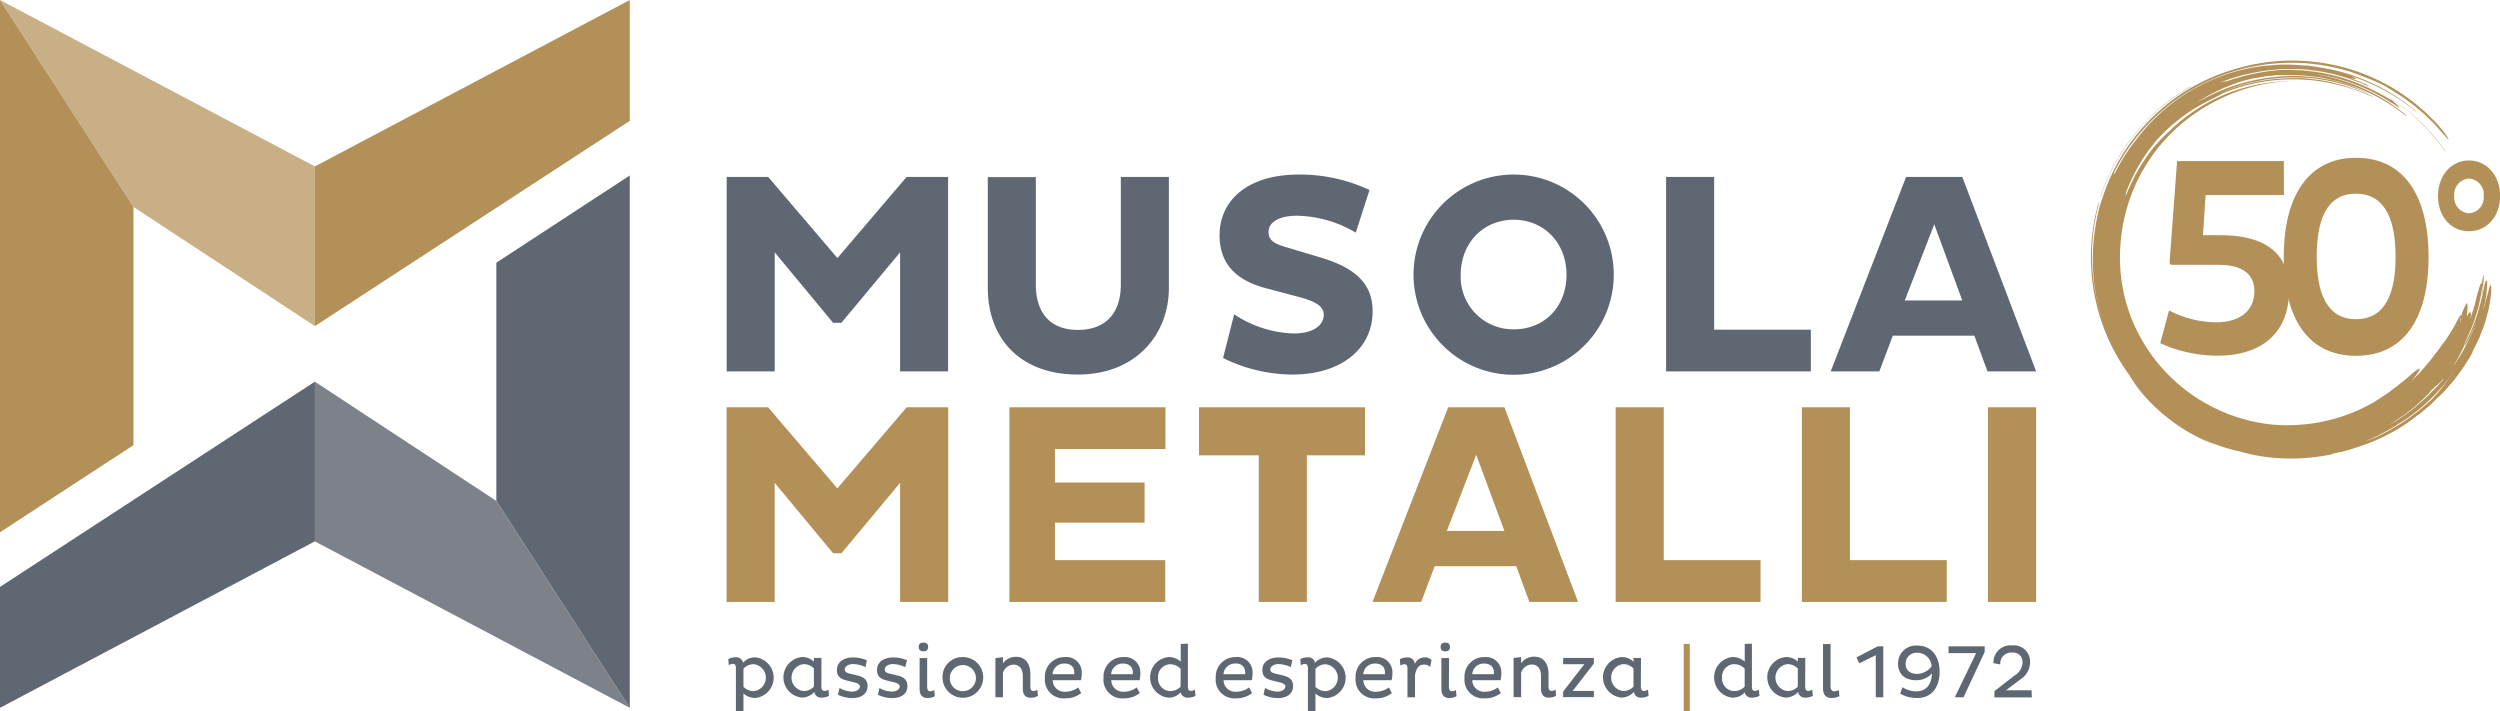 <svg xmlns="http://www.w3.org/2000/svg" viewBox="0 0 400.49 113.92"><defs><style>.cls-1{fill:#b29057;}.cls-2{fill:#5f6872;}.cls-3{fill:#c8af86;}.cls-4{fill:#7d8189;}</style></defs><g id="Livello_2" data-name="Livello 2"><g id="Livello_1-2" data-name="Livello 1"><path class="cls-1" d="M318.47,96.43h7.71V65.24h-7.71Zm-6.61,0v-6.7H296.35V65.24h-7.7V96.43Zm-29.83,0v-6.7h-15.5V65.24h-7.71V96.43ZM236.48,72.85,241,85.05h-9.22ZM219.87,96.43h7.8l2.16-5.73H242.9L245,96.43h7.8L241,65.24h-9Zm-1.2-23.49v-7.7h-26.6v7.7h9.58V96.43h7.71V72.94Zm-32,23.49v-6.7H169v-6h14.36V77.3H169V71.93h17.7V65.24h-25V96.43Zm-42.48,0h7.71V65.24h-6.65l-11.11,13-11.1-13h-6.65V96.43h7.71V77.35l9.36,11.28h1.33l9.4-11.28Z"/><path class="cls-2" d="M309.86,35.94l4.49,12.19h-9.21ZM293.27,59.5h7.79l2.16-5.73h13.06l2.11,5.73h7.79L314.35,28.34h-9Zm-3.18,0V52.81H274.6V28.34h-7.7V59.5ZM234,44c0-5,3.57-8.8,8.48-8.8s8.47,3.76,8.47,8.8-3.43,8.76-8.47,8.76A8.41,8.41,0,0,1,234,44m-7.56,0a16,16,0,0,0,32.08,0,16,16,0,1,0-32.08,0m-18,3.67c2.24.64,3.62,1.37,3.62,2.75,0,1.7-1.7,3-4.81,3a18.17,18.17,0,0,1-9.54-3.07l-1.78,7A25.21,25.21,0,0,0,207.06,60c7.79,0,12.83-4.13,12.83-10.13,0-4.31-2.61-6.92-8.34-8.62l-5.5-1.65c-1.92-.55-2.84-1.1-2.84-2.47s1.42-2.57,4.58-2.57a19,19,0,0,1,9.4,2.71l2.2-6.83a26.26,26.26,0,0,0-11.28-2.48c-8.48,0-12.74,4.31-12.74,9.72,0,4.31,2.34,7.1,7.2,8.43Zm-42.5-19.29h-7.7V46.12c0,8.06,5.13,13.88,14.43,13.88s14.58-6.41,14.58-13.88V28.34h-7.7V45.61c0,4.4-2.29,7.24-6.88,7.24-4.44,0-6.73-2.75-6.73-7.24ZM144.19,59.5h7.69V28.34h-6.64l-11.09,13-11.09-13h-6.65V59.5h7.7V40.43l9.35,11.28h1.33l9.4-11.28Z"/><path class="cls-1" d="M365.88,31.25H353.33l-.42,6.43h2.8c6.82,0,11,2.63,11,8.75,0,7.24-4.79,10.55-11.45,10.55a22.27,22.27,0,0,1-9.19-2l1.4-5.25a16.51,16.51,0,0,0,7.52,1.9c3.39,0,6.15-1.5,6.15-5,0-3-2.33-4.21-5.76-4.21h-7.6l-.23-.27,1.21-16.35h17.1Z"/><path class="cls-1" d="M377.41,25.28c7.83,0,11.64,6.25,11.64,15.89S385.24,57,377.41,57s-11.57-6.25-11.57-15.81S369.65,25.28,377.41,25.28Zm0,25.85c4.87,0,6.35-4.43,6.35-10s-1.48-10.1-6.35-10.1-6.28,4.49-6.28,10.1S372.65,51.13,377.41,51.13Z"/><path class="cls-1" d="M395.51,25.71c2.89,0,5,2.45,5,5.69s-2.09,5.64-5,5.64-4.95-2.4-4.95-5.64S392.65,25.71,395.51,25.71Zm0,8.46a2.51,2.51,0,0,0,2.36-2.77,2.53,2.53,0,0,0-2.36-2.8,2.56,2.56,0,0,0-2.35,2.8A2.54,2.54,0,0,0,395.51,34.17Z"/><path class="cls-1" d="M397.64,49.9l-.18.49c.07-.32.22-.79.37-1.33a41.89,41.89,0,0,1-3.43,8.17A37.65,37.65,0,0,1,389.62,64c-.28.31-.58.58-.85.84s-.53.51-.74.72-.39.4-.51.54a1.13,1.13,0,0,0-.23.28c0,.08.23,0,.62-.34s1-.79,1.6-1.36l.77-.76c.44-.43.94-.85,1.39-1.35l1.4-1.59c.44-.58.89-1.2,1.35-1.84s.85-1.35,1.29-2l-1,1.64c.24-.41.49-.82.75-1.24a12.8,12.8,0,0,0,.73-1.33l-.21.31c.38-.73.81-1.53,1.18-2.37l.51-1.3a13.63,13.63,0,0,0,.46-1.31c.12-.44.24-.88.35-1.3a11.91,11.91,0,0,0,.29-1.22c.13-.78.23-1.48.3-2.05.06-1.14,0-1.52-.17-1.21a4.53,4.53,0,0,0-.29,1c-.14.47-.32,1.1-.52,1.88-.06.24-.11.47-.18.69Z"/><path class="cls-1" d="M395,55.22l.65-1.24c.22-.41.37-.85.56-1.27l.54-1.26.44-1.3.14-.34-.19.08v0c-.09.42-.2.91-.33,1.44s-.36,1.08-.56,1.67c-.11.29-.2.6-.33.89s-.26.6-.4.9a19.35,19.35,0,0,1-.85,1.78l-.44.81a4.8,4.8,0,0,0-.35.77c0,.24.43-.43,1.05-1.49.25-.4.45-.83.66-1.25l.61-1.23c.22-.43.38-.91.57-1.38s.39-1,.55-1.45l.42-1.49a18,18,0,0,0,.7-4.76c0-.43-.14-.07-.22,0-.05-.08-.14.2-.24.71-.06.25-.09.56-.18.91s-.17.73-.25,1.14-.16.81-.25,1.18-.18.7-.25,1a3.52,3.52,0,0,0-.16,1,8.11,8.11,0,0,1-.31.82c.07-.22.15-.43.2-.66a8.48,8.48,0,0,1-.37,1.29c-.2.56-.39,1.21-.64,1.73L395,55.87l.64-.78.36-.83-.1.16a36.77,36.77,0,0,0,1.56-5c.11-.38.16-.78.23-1.16l.2-1.17c.08-.63,0-.58-.19.09l-.26,1,.12-.46a35,35,0,0,1-1,3.52c-.21.57-.45,1.14-.67,1.7-.12.28-.22.57-.36.83s-.26.54-.4.8a7.7,7.7,0,0,0-.41.94c-.05.16,0,0,.22-.32"/><path class="cls-1" d="M397.59,47.23a7,7,0,0,0,.26-1.29c0-.13,0-.2,0-.24,0,.2-.09.48-.14.75-.13.53-.17.8-.13.78"/><path class="cls-1" d="M397.86,45.7l.05-.31a1.6,1.6,0,0,1-.05.21v.1"/><path class="cls-1" d="M336.6,31.21a32.45,32.45,0,0,1,5.46-9.8,31.73,31.73,0,0,1,8.52-7.3,2.23,2.23,0,0,0,.39-.27,2.35,2.35,0,0,0-.37.19,32.08,32.08,0,0,0-14,17.07,2.14,2.14,0,0,0-.13.48,1.4,1.4,0,0,0,.15-.37"/><path class="cls-1" d="M381.87,15.14c-.15-.07-.16-.05,0,0l.51.3c.13.06.13,0,0,0a2.5,2.5,0,0,0-.51-.3"/><path class="cls-1" d="M394.18,51l0,1,.09-1.09Zm2.33-1.16c.06-.15.1-.23.14-.35l-.14.35m.7-2.55a2.29,2.29,0,0,0-.07.28.51.51,0,0,1,.07-.28m0,.6s0-.1.05-.16v.38s0-.09,0-.22m-5.81,12.77c-.35.39-.68.74-1,1s-.62.57-.91.83A16.73,16.73,0,0,1,388,64.09l-1.09,1c-.37.33-.77.6-1.15.9s-.75.59-1.15.85l-1.2.77c.23-.1-.16.14-.35.27a4.67,4.67,0,0,1-.6.38c.45-.23.86-.53,1.29-.79s.87-.52,1.28-.83l1.23-.91c.2-.16.41-.3.61-.47l.58-.51,1.07-.94c.36-.32.68-.68,1-1s.68-.68,1-1l.88-1M336,47.71a32.94,32.94,0,0,0,4.52,11.13c-.28-.4-.55-.81-.8-1.23s-.51-.84-.73-1.28a31.28,31.28,0,0,1-3-8.62M392.81,57h0l.32-.42-.31.41m-7.29,8.81.16-.1-.54.38-.1.06c-.1,0-.29.19-.71.39l.11-.06a1.83,1.83,0,0,0,.27-.16l.81-.51M380,15.5c-.42-.22-.87-.38-1.28-.56a11.27,11.27,0,0,0-1.2-.46l-.42-.16s-.14,0-.46-.11c-.8-.3-1.64-.48-2.47-.7-.42-.12-.85-.18-1.27-.27L371.57,13a29.73,29.73,0,0,0-5.26-.27,28.77,28.77,0,0,0-5.3.66A28.11,28.11,0,0,0,355.93,15a1,1,0,0,1-.25.17l-.93.49-.62.3-.66.35-.69.35a28.93,28.93,0,0,0-7.27,5.75c-.2.23-.4.52-.63.8s-.47.58-.7.9a27.79,27.79,0,0,0-2.11,3.42,27.15,27.15,0,0,0-1.63,3.7c.07-.15.13-.24.15-.23a6.26,6.26,0,0,1-.4,1.36l-.34,1a29.61,29.61,0,0,1,1.12-3l.18-.38c.21-.54.5-1.05.75-1.58s.55-1,.86-1.54a28.2,28.2,0,0,1,2.2-3.19A30,30,0,0,1,347.52,21a28.92,28.92,0,0,1,6-4.46,28.48,28.48,0,0,1,6.91-2.72,30.17,30.17,0,0,1,7.33-.86,3.43,3.43,0,0,1,.56,0c.09,0,.07,0-.11,0a28.46,28.46,0,0,0-8.79,1.36,30.21,30.21,0,0,0-8.34,4.25,27.76,27.76,0,0,0-11.38,20.49,26.64,26.64,0,0,0,1.87,12.24,27.58,27.58,0,0,0,3,5.43,27.34,27.34,0,0,0,19.71,11.31,27.9,27.9,0,0,0,4.19,0,27.6,27.6,0,0,0,12-3.72c.87-.6,1.78-1.11,2.54-1.72.38-.3.78-.56,1.12-.84s.67-.56,1-.8c.63-.48,1.1-1,1.51-1.29a6,6,0,0,1,.84-.6c.17-.07.17.14-.07.51a16.79,16.79,0,0,1-1.24,1.63c.26-.25.5-.52.75-.78.39-.41.82-.79,1.17-1.24l.75-.88.36-.41.31-.41c.4-.52.76-1,1-1.29l.72-1,.4-.52a3.63,3.63,0,0,0,.41-.59c.27-.42.55-.87.82-1.31a7.44,7.44,0,0,0,.38-.66l.34-.65c.22-.41.44-.78.61-1.08a1.69,1.69,0,0,1,0,.32c.05-.1.1-.19.14-.29a8.72,8.72,0,0,1,.83-1.87l.09.13a5.46,5.46,0,0,1-.08,1.68c.05,0,.07.1.05.33.33-.68.56-1,.53-.37.16-.43.19-.34.07.19a4.73,4.73,0,0,1-.18.63h0c.12-.22.13-.3.27-.61l.22-.69.35-1.14c.07-.28.12-.54.24-1.05s.22-.8.29-1,.1-.39.1-.39c.34-1,.34-1,.42-.8v.2c.13-.81.14-.87.18-1.09s.08-.38.08-.38.06,0,.09-.17,0,0,0,0c0,.46,0,.46,0,.48s0,.26,0,.26c-.05.53-.07.75-.08.84-.13.56-.2.85-.24,1l-.05.14V47l-.12.25.09-.14-.15.57.18-.65c-.3,1.35-.3,1.35-.41,1.89s-.29,1-.3,1.09l0,0-.44,1.4c-.13.34-.27.68-.53,1.34l-.16.31a4.82,4.82,0,0,1-.23.65l-.33.68-.06.15h0l-.25.59,0,.12h0c-.09.2-.18.45-.37.83l-.86,1.64a8.7,8.7,0,0,1-.7,1l.23-.29c.15-.19.07,0,.14-.09a30.37,30.37,0,0,0,4.18-9.11,10.44,10.44,0,0,1,.34-1.24c.06-.07,0,.37-.12,1a29.07,29.07,0,0,1-4.43,10.36,30,30,0,0,1-8.08,8c-.81.49-1.59,1-2.42,1.49l-1.25.67-.63.33c-.22.11-.44.19-.66.29l.26-.09-1.36.56-.15.07,1.06-.37.72-.3A33.8,33.8,0,0,0,391,62.54l1.09-1.28c.18-.21.36-.41.53-.62s.32-.43.48-.64l.94-1.29c.31-.43.57-.9.86-1.37s.51-.81.51-.74a5.76,5.76,0,0,1-.52,1,31.08,31.08,0,0,1-7.3,8.68,29.37,29.37,0,0,1-8.92,5c-.62.23-1.25.43-1.84.62-.29.09-.58.19-.86.26l-.82.18h-.06l.81-.13c-1,.23-1.49.3-2.38.5h.35a32.05,32.05,0,0,1-7.47.74,29,29,0,0,1-7.15-1l-.5-.14a27.25,27.25,0,0,1-5.91-2c.35.18.7.35,1.06.5s.7.33,1.07.47a28.62,28.62,0,0,1-4.66-2.22,29.22,29.22,0,0,1-5.76-4.54,22.44,22.44,0,0,1-3.42-4.4,32,32,0,0,1-5.19-26.76,6.6,6.6,0,0,1,.31-1s0,.28-.14.74a32.2,32.2,0,0,0-.92,10,34.15,34.15,0,0,0,.74,5A33.07,33.07,0,0,0,337.41,53a32.85,32.85,0,0,1-2-8.26,32.5,32.5,0,0,1,.3-8.58c.1-.73.28-1.45.43-2.18s.36-1.42.61-2.1a31.37,31.37,0,0,1,5-9.63,32.13,32.13,0,0,1,8.05-7.47A32.85,32.85,0,0,1,354,12.53,32.41,32.41,0,0,1,358.26,11a32,32,0,0,1,9.17-1.3,33.85,33.85,0,0,1,6.64.75,31.05,31.05,0,0,1,6.21,2.08l.74.33.72.38c.48.26,1,.5,1.44.78a30.72,30.72,0,0,1,2.73,1.81c.9.63,1.73,1.37,2.57,2.09.41.37.79.78,1.19,1.17l.6.6.55.64c.4.45.77.9,1,1.26a3.38,3.38,0,0,1,.42.72c0,.17-.52-.52-1.33-1.4l-.58-.66-.29-.33-.31-.31-1.25-1.22c-.43-.39-.88-.76-1.33-1.13a15.89,15.89,0,0,0-1.38-1.07c-.92-.71-1.92-1.3-2.9-1.92s-2-1.11-3.11-1.55-2.16-.84-3.24-1.23a33.18,33.18,0,0,0-3.37-.84c-1.13-.26-2.29-.35-3.44-.5a33.63,33.63,0,0,0-3.48-.07,30.82,30.82,0,0,0-3.46.27c-.58.08-1.15.2-1.72.3l-.86.16-.85.21a32,32,0,0,0-6.56,2.43,31.63,31.63,0,0,0-10.87,9,30.79,30.79,0,0,0-3.25,5.21l.05,0s0,.21-.12.52a30.36,30.36,0,0,1,3.67-5.87,30.1,30.1,0,0,1,16.16-10.94c.57-.16,1.14-.27,1.71-.41s1.13-.19,1.7-.28l.83-.13.84-.07c.56,0,1.12-.1,1.67-.12a29.81,29.81,0,0,1,3.28.08l.82.06.41,0,.4.06,1.62.25a31.3,31.3,0,0,1,15,6.72,2.93,2.93,0,0,1,.39.37c.05.06,0,0-.22-.15a31.68,31.68,0,0,0-10.25-5.57c.57.26.9.45.82.49a3.8,3.8,0,0,1-1.24-.27l1.25.46a13.19,13.19,0,0,1,1.23.5,3.52,3.52,0,0,1,.85.45,3.49,3.49,0,0,1-.9-.34c-.41-.2-.84-.33-1.26-.49l-1.26-.47-1.3-.37a11.83,11.83,0,0,0-1.3-.34,26.82,26.82,0,0,0-2.65-.49l-1.34-.17-1.34-.08-.81,0-.81,0c-.54,0-1.08,0-1.61.05-1.07.13-2.15.18-3.2.41a29.2,29.2,0,0,0-6.2,1.75,5,5,0,0,1,1.23-.27h0c.62-.24,1.26-.41,1.89-.6a30.1,30.1,0,0,1,9-1.21,29.54,29.54,0,0,1,9.09,1.62,30.12,30.12,0,0,1,14.77,11.11,2,2,0,0,1,.25.38s-.14-.13-.27-.31a26.84,26.84,0,0,0-1.74-2.24c-.32-.36-.61-.73-.94-1.07l-1-1c-.33-.34-.69-.65-1.05-1l-1.07-.92-1.14-.85-.57-.42-.59-.38h0c.12.09.14.13,0,0a5.19,5.19,0,0,1-.5-.31c-.14-.11-.11-.11,0-.05a29.79,29.79,0,0,0-20-4.3,29.84,29.84,0,0,1,18.4,3.6c.63.3,1.21.67,1.82,1a3.71,3.71,0,0,1,.42.3s-.09,0-.25-.12l-.5-.31a5.42,5.42,0,0,1,1.64,1.32,2,2,0,0,1-.64-.35c-.35-.22-.85-.5-1.36-.84a29.74,29.74,0,0,0-9.11-3.75l-1.05-.2a7.87,7.87,0,0,0-1.07-.15,29.78,29.78,0,0,1,13.79,6.14,2.49,2.49,0,0,1,.6.56s-.28-.2-.64-.45a29.84,29.84,0,0,0-12-5.54c-.54-.1-1.09-.24-1.64-.31l-1.66-.2c-.56-.06-1.12-.06-1.67-.1l-.84,0-.84,0-.83,0h-.42l-.42,0-1.67.17c-.55.08-1.1.19-1.65.29-.27,0-.55.09-.82.15l-.82.2a27.64,27.64,0,0,0-4.12,1.55,26.49,26.49,0,0,0-3.85,2.16c.32-.19.64-.39,1-.57a31.91,31.91,0,0,1,6.43-2.66,31.12,31.12,0,0,1,6.58-1.11,27.46,27.46,0,0,1,6.64.4c.55.11,1.11.18,1.66.33l1.65.45A29.27,29.27,0,0,1,379,14.78c.22.1.39.19.42.21s-.14,0-.36-.12l-.78-.35a7.61,7.61,0,0,0-.79-.31l-1.58-.55a30.42,30.42,0,0,0-3.2-.78,32.1,32.1,0,0,0-3.25-.43c-1.1,0-2.21-.1-3.34,0a24.86,24.86,0,0,0-2.75.24,12.27,12.27,0,0,0-1.35.23l-1.32.26a27.18,27.18,0,0,0-5,1.69,29.33,29.33,0,0,1,10.13-2.3l1.3-.05c.43,0,.86,0,1.3,0s.86,0,1.29.08l1.3.15.64.08.64.12,1.29.25c.42.1.84.23,1.27.34s.85.22,1.26.38.58.22.76.3l.17,0,.64.21c.22.07.43.17.65.26l1.34.56a2.54,2.54,0,0,1,.46.27c.08.05,0,0-.22-.08"/><polygon class="cls-3" points="0 0 0 0 21.38 33.15 21.38 33.15 50.44 52.24 50.44 26.66 0 0"/><polygon class="cls-1" points="100.89 19.36 100.89 0 50.44 26.66 50.44 26.66 50.44 52.24 50.44 52.24 100.89 19.36"/><polygon class="cls-1" points="0 85.27 21.38 71.31 21.38 33.15 0 0 0 85.27"/><polygon class="cls-4" points="50.45 61.15 50.45 86.73 100.89 113.39 100.89 113.38 79.5 80.24 79.5 80.24 50.45 61.15"/><polygon class="cls-2" points="0 94.02 0 113.39 50.44 86.72 50.45 86.73 50.45 61.15 50.44 61.14 0 94.02"/><polygon class="cls-2" points="100.89 28.11 79.51 42.08 79.51 80.24 100.89 113.38 100.89 28.11"/><path class="cls-2" d="M325.44,110.58h-4.08l2.25-1.71a3.28,3.28,0,0,0,1.6-2.85,2.59,2.59,0,0,0-2.87-2.63,2.74,2.74,0,0,0-3,2.84l1.1.21a1.75,1.75,0,0,1,1.9-1.9,1.51,1.51,0,0,1,1.67,1.57,2.59,2.59,0,0,1-1.28,2.1l-3.23,2.51v1h6Zm-12.23,1v.12h1.34l3.39-7.26v-.9h-5.79v1.09h4.42Zm-6.06-3.62c-1.1,0-1.88-.53-1.88-1.65a1.75,1.75,0,0,1,1.88-1.74,2.3,2.3,0,0,1,2.29,2.17,3,3,0,0,1-2.29,1.22m-2.75,3.15a5.27,5.27,0,0,0,2.72.71c2.31,0,3.6-1.7,3.6-4.19s-1.29-4.21-3.57-4.21a2.86,2.86,0,0,0-3.09,2.89c0,1.67,1.08,2.66,2.91,2.66a3.32,3.32,0,0,0,2.53-1.1c-.07,1.71-.86,2.88-2.52,2.88a4.1,4.1,0,0,1-2.21-.66Zm-7-5.79.45.94,2.64-1.3v6.74h1.21v-8.16h-.91Zm-5.36-2.14v7.08c0,1.13.55,1.56,1.39,1.56a2.92,2.92,0,0,0,1.23-.29l-.08-1a1.37,1.37,0,0,1-.71.21c-.39,0-.62-.25-.62-.78v-6.79ZM288,110a2.31,2.31,0,0,1-1.62.71,2.17,2.17,0,0,1,0-4.32,2.29,2.29,0,0,1,1.62.71Zm1.2-4.6H288V106a2.68,2.68,0,0,0-1.94-.74,3.26,3.26,0,0,0,0,6.49,2.7,2.7,0,0,0,2-.91,1.07,1.07,0,0,0,1.17.92,2.57,2.57,0,0,0,1.18-.29l-.08-1a1.23,1.23,0,0,1-.66.21c-.36,0-.49-.29-.49-.71Zm-13.33,3.14a2,2,0,0,1,2-2.15,2.35,2.35,0,0,1,1.62.73V110a2.32,2.32,0,0,1-1.62.71,2,2,0,0,1-2-2.17m3.63-5.38V106a2.78,2.78,0,0,0-2-.74,3.27,3.27,0,0,0,0,6.5,2.55,2.55,0,0,0,2-.86,1.06,1.06,0,0,0,1.17.86,2.58,2.58,0,0,0,1.19-.29l-.09-1a1.34,1.34,0,0,1-.63.21c-.39,0-.49-.26-.49-.69v-6.88Z"/><rect class="cls-1" x="269.72" y="103.15" width="0.98" height="10.77"/><path class="cls-2" d="M261.68,110a2.31,2.31,0,0,1-1.62.71,2.17,2.17,0,0,1,0-4.32,2.29,2.29,0,0,1,1.62.7Zm1.2-4.6h-1.2V106a2.68,2.68,0,0,0-1.94-.74,3.26,3.26,0,0,0,0,6.49,2.7,2.7,0,0,0,2-.91,1.07,1.07,0,0,0,1.17.92,2.57,2.57,0,0,0,1.18-.29l-.08-1a1.16,1.16,0,0,1-.66.22c-.36,0-.49-.29-.49-.71Zm-12.47,5.38v.9h4.92v-1h-3.39l3.39-4.38v-.9h-4.92v1h3.4Zm-7.94-5.38v6.28h1.21v-3.88a1.82,1.82,0,0,1,1.68-1.35c1,0,1.5.74,1.5,1.81v2c0,1,.42,1.5,1.24,1.5a2.5,2.5,0,0,0,1.18-.29l-.08-1a1.25,1.25,0,0,1-.64.21c-.38,0-.49-.29-.49-.71v-2c0-1.56-.72-2.77-2.3-2.77a2.43,2.43,0,0,0-2.09,1.06v-1ZM239.29,108h-3.44a1.82,1.82,0,0,1,1.89-1.7c1.1,0,1.57.65,1.57,1.37a3.25,3.25,0,0,1,0,.33m.63,2.12a3.36,3.36,0,0,1-2,.69,1.89,1.89,0,0,1-2.09-1.84h4.53a4.67,4.67,0,0,0,.13-1.1,2.46,2.46,0,0,0-2.71-2.61,3.13,3.13,0,0,0-3.19,3.32,3,3,0,0,0,3.29,3.29,3.93,3.93,0,0,0,2.53-.85Zm-9.16-6.48c0,.51.31.7.76.7s.74-.19.74-.7-.29-.7-.74-.7-.76.18-.76.7m1.35,1.78H230.9v4.9c0,1,.43,1.5,1.24,1.5a2.37,2.37,0,0,0,1.19-.29l-.09-1a1.28,1.28,0,0,1-.64.21c-.38,0-.49-.29-.49-.71Zm-6.66,6.28h1.21v-3.58c.16-.84.51-1.65,1.37-1.65a1.29,1.29,0,0,1,1.06.38l.22-1.1a1.28,1.28,0,0,0-1.1-.43,1.63,1.63,0,0,0-1.58,1.07,1.11,1.11,0,0,0-1.21-1.07,2.25,2.25,0,0,0-1.19.3l.08,1a1.28,1.28,0,0,1,.65-.21c.39,0,.49.28.49.71Zm-3.63-3.7h-3.45a1.83,1.83,0,0,1,1.9-1.7c1.1,0,1.57.65,1.57,1.37a3.25,3.25,0,0,1,0,.33m.63,2.12a3.36,3.36,0,0,1-2,.69,1.89,1.89,0,0,1-2.09-1.84h4.53a4.67,4.67,0,0,0,.13-1.1,2.46,2.46,0,0,0-2.71-2.61,3.13,3.13,0,0,0-3.19,3.32,3,3,0,0,0,3.29,3.29,3.9,3.9,0,0,0,2.52-.85Zm-10.14-3.71a2.17,2.17,0,0,1,0,4.32,2.37,2.37,0,0,1-1.62-.7v-2.89a2.25,2.25,0,0,1,1.62-.73m-1.62,7.54v-2.85a2.77,2.77,0,0,0,1.93.72,3.27,3.27,0,0,0,0-6.5,2.57,2.57,0,0,0-2,.85,1.09,1.09,0,0,0-1.18-.87,2.55,2.55,0,0,0-1.18.29l.08,1a1.11,1.11,0,0,1,.65-.23c.39,0,.49.28.49.71v6.87Zm-3.7-8.18a5.72,5.72,0,0,0-2.19-.45c-1.62,0-2.62.82-2.62,2,0,1,.53,1.43,1.52,1.68l1.17.29c.57.14,1,.3,1,.69s-.46.81-1.26.81a4.3,4.3,0,0,1-2-.58l-.24,1.08a5.15,5.15,0,0,0,2.32.54c1.53,0,2.42-.78,2.42-1.93,0-.9-.49-1.41-1.52-1.67l-1.25-.3c-.59-.15-.88-.27-.88-.71s.57-.84,1.32-.84a4.72,4.72,0,0,1,1.95.49ZM199.43,108H196a1.83,1.83,0,0,1,1.9-1.7,1.37,1.37,0,0,1,1.57,1.37,3.25,3.25,0,0,1,0,.33m.62,2.12a3.31,3.31,0,0,1-2,.69,1.88,1.88,0,0,1-2.08-1.84h4.52a4.67,4.67,0,0,0,.13-1.1,2.46,2.46,0,0,0-2.71-2.61,3.13,3.13,0,0,0-3.19,3.32,3,3,0,0,0,3.3,3.29,3.92,3.92,0,0,0,2.52-.85Zm-14.57-1.56a2,2,0,0,1,2-2.15,2.32,2.32,0,0,1,1.61.73V110a2.29,2.29,0,0,1-1.61.71,2,2,0,0,1-2-2.17m3.63-5.38V106a2.75,2.75,0,0,0-2-.74,3.27,3.27,0,0,0,0,6.5,2.53,2.53,0,0,0,2-.86,1.08,1.08,0,0,0,1.18.86,2.5,2.5,0,0,0,1.18-.29l-.09-1a1.27,1.27,0,0,1-.63.21c-.38,0-.49-.26-.49-.69v-6.88ZM181.49,108H178a1.83,1.83,0,0,1,1.9-1.7c1.1,0,1.57.65,1.57,1.37a3.25,3.25,0,0,1,0,.33m.63,2.12a3.37,3.37,0,0,1-2,.69,1.89,1.89,0,0,1-2.08-1.84h4.53a4.67,4.67,0,0,0,.13-1.1,2.47,2.47,0,0,0-2.72-2.61,3.12,3.12,0,0,0-3.18,3.32,3,3,0,0,0,3.29,3.29,3.9,3.9,0,0,0,2.52-.85ZM172.06,108h-3.44a1.82,1.82,0,0,1,1.89-1.7c1.1,0,1.58.65,1.58,1.37a3.11,3.11,0,0,1,0,.33m.63,2.12a3.31,3.31,0,0,1-2,.69,1.89,1.89,0,0,1-2.09-1.84h4.53a4.67,4.67,0,0,0,.13-1.1,2.46,2.46,0,0,0-2.71-2.61,3.13,3.13,0,0,0-3.19,3.32,3,3,0,0,0,3.29,3.29,3.93,3.93,0,0,0,2.53-.85Zm-13.26-4.7v6.28h1.21v-3.88a1.83,1.83,0,0,1,1.68-1.35c1,0,1.5.74,1.5,1.81v2c0,1,.42,1.5,1.25,1.5a2.49,2.49,0,0,0,1.17-.29l-.08-1a1.25,1.25,0,0,1-.64.21c-.37,0-.49-.29-.49-.71v-2c0-1.56-.72-2.77-2.29-2.77a2.45,2.45,0,0,0-2.1,1.06v-1Zm-7.3,3.16a2.09,2.09,0,1,1,2.08,2.14,2.05,2.05,0,0,1-2.08-2.14m-1.17,0a3.26,3.26,0,1,0,3.25-3.32,3.17,3.17,0,0,0-3.25,3.32m-3.81-4.94c0,.51.32.7.76.7s.74-.19.74-.7-.29-.7-.74-.7-.76.18-.76.7m1.35,1.78h-1.21v4.9c0,1,.43,1.5,1.25,1.5a2.32,2.32,0,0,0,1.18-.29l-.09-1a1.24,1.24,0,0,1-.64.21c-.37,0-.49-.29-.49-.71Zm-3.23.35a5.76,5.76,0,0,0-2.19-.45c-1.62,0-2.62.82-2.62,2,0,1,.52,1.43,1.51,1.68l1.18.29c.57.14.95.3.95.69s-.45.81-1.25.81a4.27,4.27,0,0,1-2-.58l-.24,1.08a5.1,5.1,0,0,0,2.31.54c1.54,0,2.42-.78,2.42-1.93,0-.9-.48-1.41-1.51-1.67l-1.26-.3c-.58-.15-.87-.27-.87-.71s.57-.84,1.32-.84a4.72,4.72,0,0,1,1.95.49Zm-6.43,0a5.72,5.72,0,0,0-2.19-.45c-1.61,0-2.61.82-2.61,2,0,1,.52,1.43,1.51,1.68l1.17.29c.57.14,1,.3,1,.69s-.46.81-1.26.81a4.26,4.26,0,0,1-2-.58l-.25,1.08a5.15,5.15,0,0,0,2.32.54c1.53,0,2.42-.78,2.42-1.93,0-.9-.49-1.41-1.51-1.67l-1.26-.3c-.58-.15-.88-.27-.88-.71s.58-.84,1.32-.84a4.8,4.8,0,0,1,2,.49ZM130.38,110a2.29,2.29,0,0,1-1.62.71,2.17,2.17,0,0,1,0-4.32,2.25,2.25,0,0,1,1.62.7Zm1.21-4.6h-1.21V106a2.64,2.64,0,0,0-1.93-.74,3.26,3.26,0,0,0,0,6.49,2.67,2.67,0,0,0,2-.91,1.08,1.08,0,0,0,1.18.92,2.52,2.52,0,0,0,1.17-.29l-.08-1a1.15,1.15,0,0,1-.65.22c-.36,0-.49-.29-.49-.71Zm-10.87,1a2.17,2.17,0,0,1,0,4.32,2.37,2.37,0,0,1-1.62-.7v-2.89a2.25,2.25,0,0,1,1.62-.73m-1.62,7.54v-2.85a2.77,2.77,0,0,0,1.93.72,3.27,3.27,0,0,0,0-6.5,2.57,2.57,0,0,0-2,.85,1.1,1.1,0,0,0-1.19-.87,2.54,2.54,0,0,0-1.17.29l.08,1a1.11,1.11,0,0,1,.65-.23c.39,0,.49.28.49.71v6.87Z"/></g></g></svg>